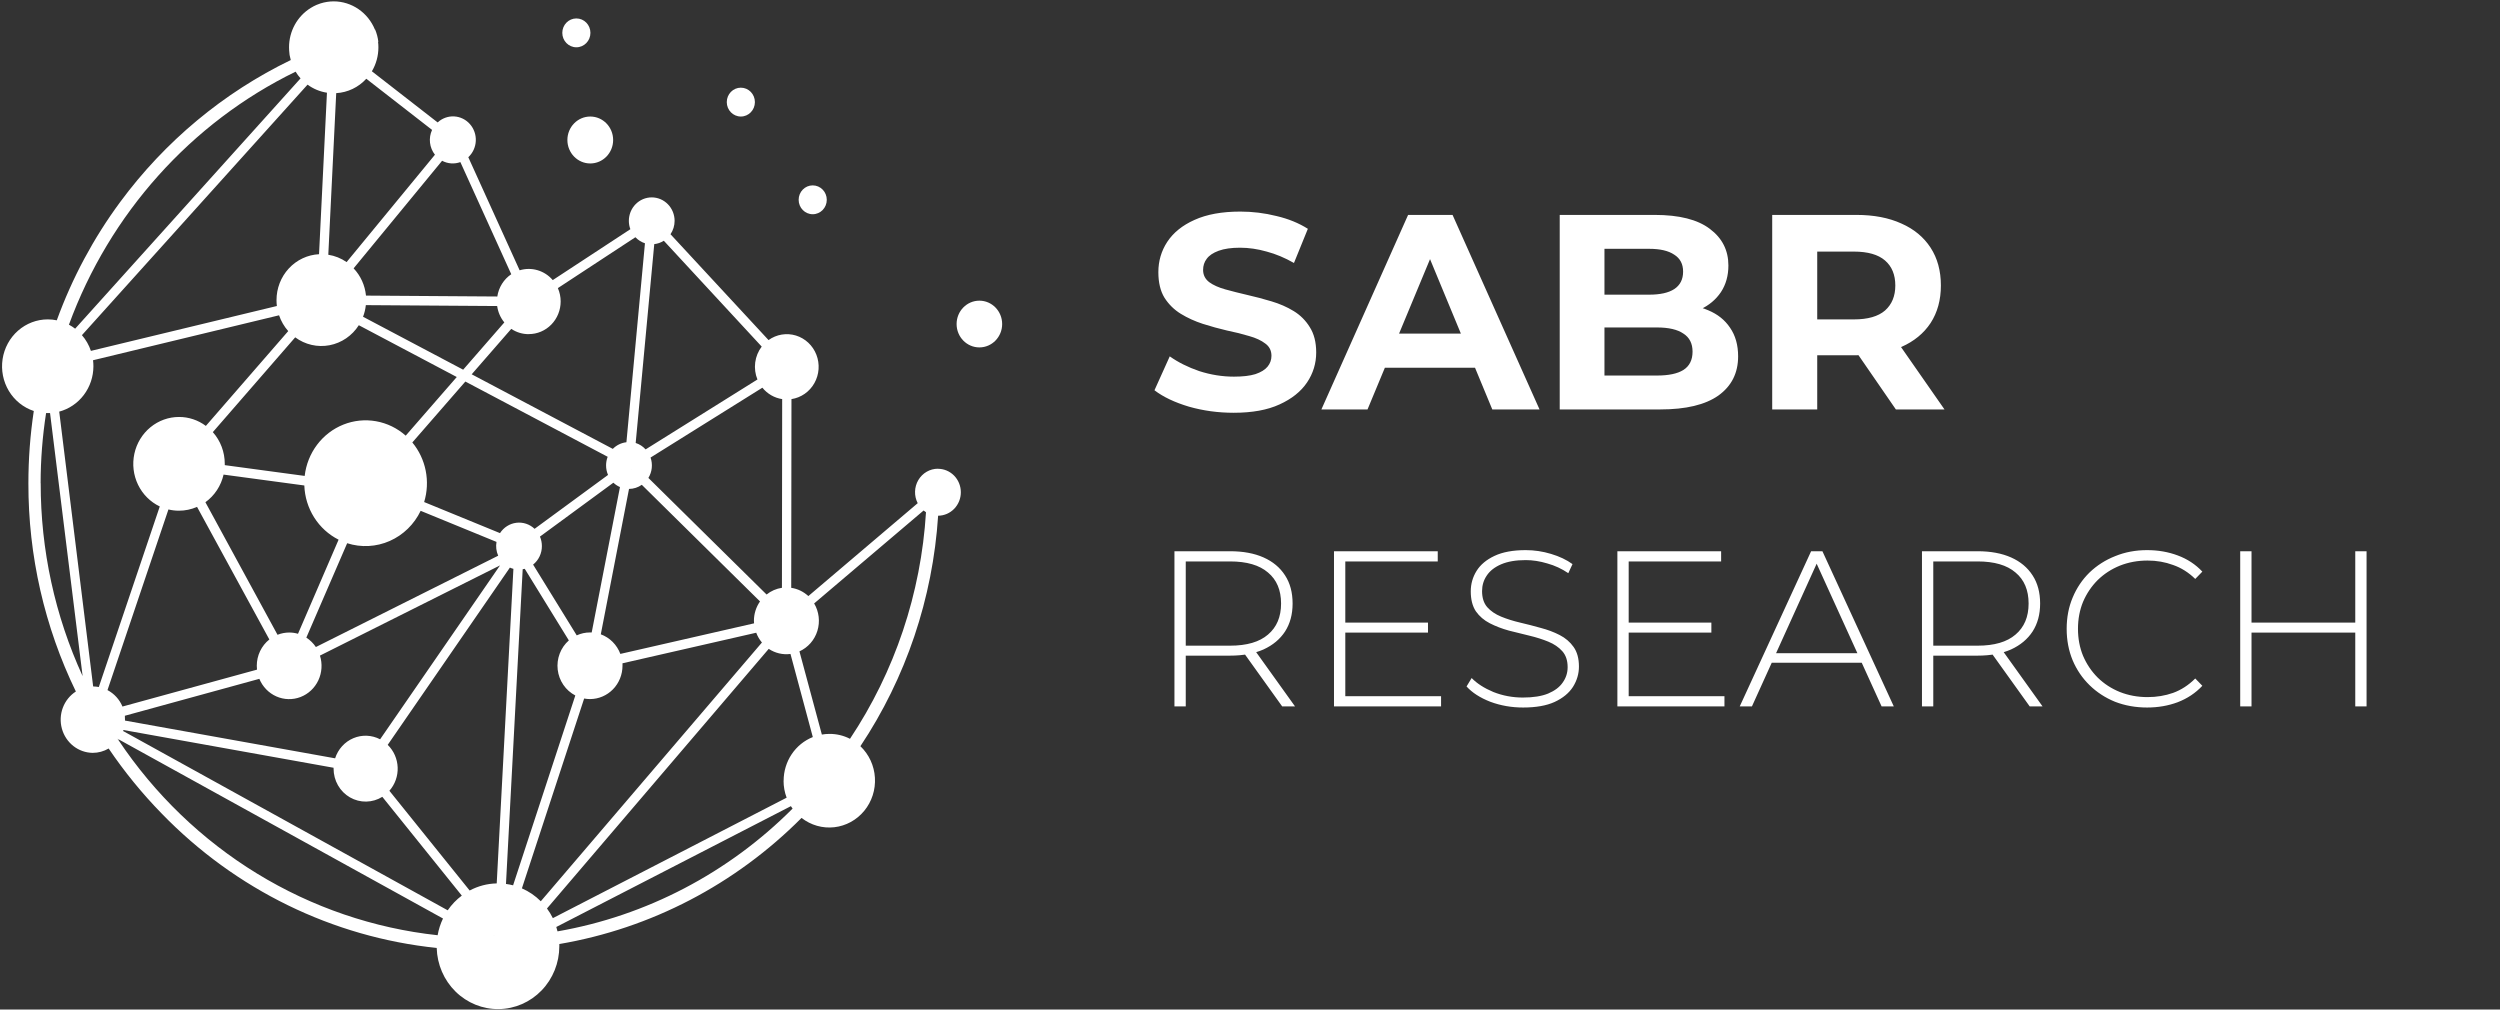 <svg width="998" height="403" viewBox="0 0 998 403" fill="none" xmlns="http://www.w3.org/2000/svg">
<rect x="0" y="0" width="998" height="403" fill="#333333" stroke="none"/>
<g clip-path="url(#clip0_36_4)">
<path d="M197.286 373.649L197.172 373.581L197.181 373.512L197.286 373.649Z" fill="white"/>
<path d="M374.421 187.112C372.846 187.111 371.296 187.528 369.924 188.323C368.552 189.118 367.404 190.263 366.591 191.648C365.778 193.033 365.329 194.61 365.286 196.226C365.243 197.842 365.609 199.441 366.348 200.869L322.691 237.956C320.783 236.184 318.403 235.037 315.856 234.66L315.952 159.324C317.849 159.037 319.658 158.313 321.244 157.207C322.83 156.101 324.151 154.641 325.108 152.936C326.065 151.232 326.634 149.327 326.772 147.365C326.909 145.403 326.612 143.434 325.902 141.607C325.193 139.779 324.089 138.14 322.674 136.813C321.259 135.485 319.569 134.503 317.731 133.941C315.894 133.378 313.956 133.25 312.063 133.565C310.17 133.88 308.371 134.63 306.801 135.76L267.662 93.501C268.734 91.938 269.306 90.073 269.302 88.163C269.302 85.678 268.34 83.296 266.627 81.539C264.915 79.782 262.592 78.796 260.17 78.796C257.748 78.796 255.425 79.782 253.713 81.539C252 83.296 251.038 85.678 251.038 88.163C251.036 89.302 251.239 90.433 251.639 91.497L220.66 111.815C219.052 109.932 216.952 108.563 214.608 107.87C212.265 107.176 209.776 107.188 207.439 107.904L186.945 62.76C188.739 61.096 189.816 58.767 189.938 56.288C190.059 53.809 189.216 51.382 187.593 49.541C185.97 47.7 183.7 46.596 181.283 46.471C178.866 46.346 176.5 47.211 174.705 48.876L148.559 28.539L148.454 28.46C150.161 25.586 151.062 22.284 151.056 18.918C151.06 18.175 151.016 17.434 150.923 16.698H151.037C150.84 15.014 150.409 13.368 149.76 11.809H149.665C148.309 8.488 146.031 5.649 143.114 3.647C140.197 1.644 136.77 0.565 133.26 0.545C131.457 0.547 129.664 0.824 127.941 1.367C127.398 1.543 126.864 1.748 126.34 1.963C125.538 2.31 124.764 2.718 124.023 3.185C121.386 4.815 119.205 7.116 117.692 9.866C116.179 12.616 115.385 15.721 115.387 18.878C115.386 19.752 115.444 20.624 115.559 21.489C115.564 21.518 115.564 21.548 115.559 21.577L115.616 21.978L115.673 22.262C115.773 22.84 115.907 23.411 116.074 23.973C89.233 36.955 65.858 56.413 47.948 80.683C37.332 95.069 28.817 110.965 22.669 127.869C21.483 127.622 20.276 127.497 19.066 127.498C14.713 127.502 10.506 129.099 7.2 132.003C3.895 134.907 1.709 138.926 1.037 143.337C0.364 147.747 1.249 152.259 3.532 156.06C5.815 159.86 9.346 162.699 13.489 164.066C12.051 173.62 11.33 183.273 11.335 192.939C11.275 221.776 17.763 250.231 30.285 276.049C27.919 277.569 26.097 279.835 25.091 282.506C24.084 285.177 23.948 288.11 24.703 290.867C25.457 293.624 27.061 296.057 29.275 297.801C31.489 299.544 34.194 300.506 36.986 300.542C39.227 300.548 41.43 299.948 43.372 298.802C49.66 308.092 56.748 316.783 64.553 324.771C93.993 355.144 132.791 374.104 174.334 378.421C174.513 385.014 177.214 391.27 181.853 395.837C186.492 400.404 192.697 402.915 199.127 402.828C205.556 402.74 211.694 400.061 216.214 395.37C220.733 390.679 223.272 384.351 223.281 377.756C223.281 377.453 223.281 377.159 223.281 376.856C259.783 370.645 293.54 353.069 319.974 326.511C323.705 329.427 328.386 330.758 333.047 330.23C337.709 329.702 341.993 327.355 345.014 323.675C348.034 319.995 349.559 315.264 349.271 310.462C348.984 305.66 346.907 301.156 343.471 297.883C361.649 270.612 372.363 238.839 374.498 205.875C375.697 205.867 376.883 205.616 377.988 205.138C379.092 204.659 380.095 203.962 380.937 203.087C381.779 202.211 382.445 201.174 382.896 200.034C383.348 198.894 383.576 197.675 383.568 196.445C383.559 195.215 383.315 193.998 382.849 192.865C382.382 191.732 381.703 190.704 380.849 189.84C379.995 188.976 378.984 188.293 377.873 187.83C376.762 187.367 375.573 187.133 374.374 187.141L374.421 187.112ZM312.244 159.314L312.148 234.651C309.912 234.977 307.798 235.901 306.019 237.33L258.835 190.788C259.571 189.588 260.032 188.233 260.182 186.823C260.332 185.414 260.169 183.988 259.703 182.653L304.342 154.768C306.326 157.222 309.122 158.841 312.196 159.314H312.244ZM301.024 248.838L247.645 261.041C246.971 259.236 245.924 257.602 244.577 256.252C243.229 254.902 241.613 253.867 239.838 253.218L251.105 195.179C252.927 195.166 254.703 194.594 256.205 193.536L303.398 240.097C301.811 242.354 300.96 245.068 300.967 247.85C300.967 248.173 301.024 248.506 301.024 248.838ZM199.603 212.827L169.32 200.419C170.554 196.368 170.768 192.062 169.943 187.902C169.118 183.743 167.28 179.865 164.601 176.63L185.772 152.313L242.583 182.35C242.16 183.453 241.944 184.627 241.945 185.812C241.941 187.115 242.208 188.405 242.726 189.595L213.406 211.106C212.434 210.187 211.279 209.495 210.021 209.078C208.763 208.662 207.432 208.53 206.119 208.693C204.807 208.855 203.544 209.309 202.419 210.021C201.294 210.733 200.333 211.687 199.603 212.817V212.827ZM49.845 285.729L103.529 270.994C104.827 274.145 107.261 276.659 110.324 278.012C113.386 279.365 116.84 279.451 119.963 278.253C123.086 277.055 125.637 274.666 127.083 271.584C128.529 268.502 128.758 264.966 127.722 261.715L199.613 225.704L151.743 295.125C150.097 294.266 148.291 293.782 146.446 293.706C144.601 293.631 142.763 293.965 141.056 294.687C139.349 295.409 137.815 296.5 136.558 297.887C135.301 299.274 134.352 300.924 133.775 302.722L49.892 287.655C49.902 287.525 49.902 287.394 49.892 287.264C49.905 286.752 49.889 286.239 49.845 285.729ZM182.341 150.505L161.961 173.912C158.596 170.926 154.502 168.937 150.118 168.158C145.734 167.38 141.225 167.842 137.078 169.495C132.931 171.148 129.301 173.93 126.58 177.54C123.858 181.15 122.147 185.453 121.631 189.987L89.727 185.684C89.727 185.508 89.727 185.332 89.727 185.147C89.734 180.47 88.034 175.959 84.961 172.504L117.847 134.665C119.805 136.114 122.029 137.14 124.385 137.682C126.74 138.224 129.179 138.27 131.553 137.818C133.926 137.365 136.186 136.424 138.195 135.05C140.204 133.676 141.92 131.899 143.24 129.825L182.341 150.505ZM144.927 126.452C145.499 124.962 145.874 123.4 146.042 121.807L198.469 122.169C198.799 124.583 199.79 126.852 201.328 128.71L184.895 147.581L144.927 126.452ZM198.869 221.842L126.101 258.293C125.087 256.793 123.791 255.517 122.288 254.538L138.588 216.855C144.179 218.644 150.209 218.324 155.59 215.951C160.97 213.579 165.346 209.312 167.928 203.92L198.202 216.327C197.877 218.183 198.109 220.096 198.869 221.813V221.842ZM89.25 189.459L121.488 193.8C121.646 198.339 123.002 202.748 125.411 206.559C127.819 210.369 131.191 213.438 135.166 215.438L118.962 253.003C117.827 252.672 116.653 252.504 115.473 252.505C113.869 252.504 112.279 252.809 110.783 253.404L81.996 200.488C85.655 197.852 88.238 193.925 89.25 189.459ZM216.322 217.999C216.323 216.694 216.061 215.402 215.55 214.206L244.861 192.695C245.634 193.427 246.524 194.016 247.492 194.435L236.206 252.475H235.52C233.696 252.471 231.892 252.867 230.23 253.639L212.815 225.391C213.911 224.516 214.797 223.395 215.405 222.113C216.013 220.832 216.327 219.425 216.322 217.999ZM251.953 187.298L252.087 187.366H252.039L251.953 187.298ZM261.18 97.451C262.535 97.307 263.84 96.846 264.993 96.102L304.075 138.361C302.676 140.195 301.78 142.38 301.48 144.688C301.18 146.997 301.487 149.346 302.369 151.492L257.73 179.397C256.65 178.201 255.283 177.318 253.764 176.836L261.18 97.451ZM211.08 133.374C212.749 133.378 214.403 133.044 215.947 132.392C217.49 131.74 218.894 130.783 220.076 129.574C221.259 128.366 222.198 126.93 222.839 125.349C223.481 123.768 223.812 122.073 223.815 120.36C223.821 118.516 223.44 116.692 222.699 115.012L253.65 94.704C254.707 95.819 256.017 96.649 257.463 97.119L250.066 176.542C248.015 176.772 246.1 177.705 244.633 179.192L188.298 149.419L204.093 131.282C206.169 132.675 208.599 133.41 211.08 133.394V133.374ZM176.488 64.178C177.603 64.775 178.826 65.13 180.08 65.221C181.335 65.311 182.594 65.136 183.78 64.706L204.093 109.468C202.61 110.469 201.348 111.778 200.389 113.311C199.43 114.843 198.795 116.566 198.526 118.366L146.1 118.004C145.703 113.907 143.962 110.071 141.162 107.121L176.488 64.178ZM134.213 37.182C138.788 36.927 143.09 34.871 146.224 31.443L146.319 31.511L172.484 51.858C171.744 53.452 171.458 55.227 171.661 56.98C171.863 58.733 172.545 60.391 173.628 61.763L138.36 104.628C136.169 103.104 133.675 102.102 131.058 101.695L134.213 37.28V37.182ZM130.515 37.006V37.084L127.36 101.48C122.773 101.716 118.451 103.754 115.29 107.171C112.13 110.588 110.372 115.122 110.383 119.832C110.382 120.61 110.43 121.388 110.526 122.159L36.29 140.072C35.516 137.755 34.297 135.621 32.706 133.795L122.775 33.789C125.063 35.475 127.71 36.578 130.496 37.006H130.515ZM118.009 28.607C118.581 29.563 119.242 30.46 119.982 31.286L29.999 131.213C29.214 130.614 28.386 130.078 27.52 129.61C43.809 85.202 76.243 48.999 118.009 28.607ZM16.215 192.871C16.226 183.505 16.956 174.155 18.398 164.907H19.027C19.339 164.907 19.657 164.907 19.981 164.907L32.982 269.899C21.931 245.814 16.215 219.519 16.244 192.9L16.215 192.871ZM37.186 274.025L23.641 164.32C27.544 163.274 30.999 160.932 33.468 157.66C35.937 154.388 37.281 150.369 37.291 146.232C37.293 145.421 37.242 144.611 37.138 143.807L111.403 125.865C112.193 128.2 113.439 130.346 115.063 132.172L82.177 170.021C79.069 167.695 75.32 166.445 71.473 166.452C67.313 166.451 63.277 167.907 60.033 170.579C56.789 173.251 54.532 176.979 53.634 181.146C52.737 185.313 53.254 189.669 55.099 193.494C56.944 197.319 60.007 200.383 63.781 202.179L39.445 274.26C38.719 274.115 37.982 274.04 37.243 274.035L37.186 274.025ZM42.905 275.502L67.241 203.372C68.611 203.707 70.016 203.875 71.425 203.871C73.913 203.874 76.375 203.355 78.66 202.345L107.523 255.281C105.961 256.519 104.697 258.107 103.828 259.924C102.959 261.741 102.508 263.739 102.509 265.763C102.509 266.283 102.538 266.802 102.595 267.318L48.891 282.053C47.709 279.233 45.61 276.922 42.953 275.511L42.905 275.502ZM174.705 373.346C149.224 370.59 124.629 362.19 102.622 348.729C80.615 335.268 61.72 317.065 47.242 295.379L46.928 294.92L47.395 295.174L176.841 366.668C175.826 368.78 175.107 371.028 174.705 373.346ZM178.728 363.393L49.158 291.83C49.208 291.696 49.25 291.559 49.282 291.42L133.165 306.487C133.155 306.61 133.155 306.735 133.165 306.858C133.165 309.189 133.769 311.478 134.916 313.49C136.063 315.502 137.711 317.165 139.691 318.308C141.671 319.452 143.912 320.034 146.184 319.996C148.456 319.958 150.677 319.302 152.62 318.093L184.352 357.526C182.175 359.151 180.275 361.133 178.728 363.393ZM197.172 373.581V373.512L197.277 373.649L197.172 373.581ZM198.288 352.657C194.523 352.737 190.827 353.708 187.488 355.492L155.441 315.678C157.687 313.138 158.875 309.798 158.75 306.372C158.625 302.945 157.198 299.705 154.774 297.345L203.549 226.584C204.002 226.791 204.471 226.958 204.951 227.083L198.288 352.657ZM201.986 352.872L208.659 227.239C208.935 227.199 209.208 227.143 209.478 227.073L227.084 255.653C225.461 257.076 224.205 258.889 223.429 260.93C222.653 262.972 222.381 265.178 222.637 267.353C222.892 269.528 223.668 271.604 224.894 273.398C226.121 275.191 227.761 276.646 229.667 277.633L204.827 353.419C203.891 353.181 202.943 352.998 201.986 352.872ZM215.884 359.785C213.705 357.601 211.148 355.854 208.344 354.632L233.194 278.846C233.964 278.995 234.746 279.071 235.53 279.07C238.969 279.068 242.268 277.665 244.7 275.17C247.133 272.675 248.5 269.292 248.503 265.763C248.503 265.421 248.503 265.088 248.503 264.785L301.882 252.583C302.417 254.011 303.187 255.334 304.161 256.494L215.884 359.785ZM222.556 371.801C222.413 371.215 222.251 370.618 222.07 370.051L315.723 321.818C315.933 322.17 316.161 322.512 316.4 322.796C290.715 348.539 257.988 365.634 222.585 371.801H222.556ZM312.797 311.669C312.795 313.983 313.212 316.277 314.026 318.435L220.698 366.521C220.033 365.166 219.248 363.877 218.353 362.669L306.877 259.026C309.445 260.739 312.523 261.46 315.561 261.06L324.473 294.235C321.046 295.6 318.1 297.995 316.022 301.105C313.944 304.216 312.829 307.898 312.825 311.669H312.797ZM369.655 204.487C367.67 236.888 357.187 268.137 339.315 294.93C336.771 293.624 333.962 292.954 331.117 292.974C330.101 292.973 329.087 293.061 328.086 293.238L319.135 260.024C320.831 259.26 322.348 258.133 323.584 256.718C324.821 255.304 325.748 253.635 326.304 251.823C326.86 250.011 327.032 248.098 326.808 246.212C326.585 244.326 325.971 242.511 325.007 240.889L368.702 203.793C369.004 204.047 369.322 204.279 369.655 204.487Z" fill="white"/>
<path d="M313.948 247.831H313.94V247.841H313.948V247.831Z" fill="white"/>
<path d="M235.635 65.254C240.678 65.254 244.766 61.06 244.766 55.887C244.766 50.714 240.678 46.52 235.635 46.52C230.591 46.52 226.503 50.714 226.503 55.887C226.503 61.06 230.591 65.254 235.635 65.254Z" fill="white"/>
<path d="M230.086 18.879C233.187 18.879 235.7 16.3 235.7 13.12C235.7 9.939 233.187 7.361 230.086 7.361C226.985 7.361 224.471 9.939 224.471 13.12C224.471 16.3 226.985 18.879 230.086 18.879Z" fill="white"/>
<path d="M295.744 46.52C298.845 46.52 301.358 43.942 301.358 40.761C301.358 37.58 298.845 35.002 295.744 35.002C292.643 35.002 290.13 37.58 290.13 40.761C290.13 43.942 292.643 46.52 295.744 46.52Z" fill="white"/>
<path d="M324.435 85.522C327.536 85.522 330.05 82.944 330.05 79.763C330.05 76.583 327.536 74.004 324.435 74.004C321.334 74.004 318.821 76.583 318.821 79.763C318.821 82.944 321.334 85.522 324.435 85.522Z" fill="white"/>
<path d="M390.97 138.684C395.992 138.684 400.063 134.507 400.063 129.356C400.063 124.204 395.992 120.028 390.97 120.028C385.947 120.028 381.876 124.204 381.876 129.356C381.876 134.507 385.947 138.684 390.97 138.684Z" fill="white"/>
<path d="M252.085 187.386L252.066 187.396L252.019 187.435L251.953 187.317L252.085 187.386Z" fill="white"/>
<path d="M206.514 219.749L206.504 219.759L206.476 219.749H206.514Z" fill="white"/>
<path d="M206.552 222.233L206.524 222.263L206.514 222.253L206.552 222.233Z" fill="white"/>
<path d="M207.199 218H207.19L207.181 217.99L207.199 218Z" fill="white"/>
<path d="M115.415 265.744V265.764L115.387 265.754L115.406 265.744H115.415Z" fill="white"/>
<path d="M47.394 295.174L47.241 295.379L46.927 294.92L47.394 295.174Z" fill="white"/>
<path d="M468.838 282V220.053H491.05C496.242 220.053 500.696 220.879 504.413 222.531C508.13 224.183 510.991 226.572 512.997 229.699C515.003 232.767 516.006 236.513 516.006 240.938C516.006 245.245 515.003 248.962 512.997 252.088C510.991 255.156 508.13 257.546 504.413 259.257C500.696 260.908 496.242 261.734 491.05 261.734H471.316L473.351 259.611V282H468.838ZM511.847 282L495.74 259.522H500.873L516.979 282H511.847ZM473.351 259.876L471.316 257.752H491.05C497.717 257.752 502.761 256.277 506.183 253.327C509.664 250.377 511.404 246.248 511.404 240.938C511.404 235.569 509.664 231.439 506.183 228.549C502.761 225.599 497.717 224.124 491.05 224.124H471.316L473.351 221.911V259.876ZM536.513 248.549H570.053V252.531H536.513V248.549ZM537.044 277.929H575.274V282H532.531V220.053H573.947V224.124H537.044V277.929ZM608.013 282.442C603.411 282.442 599.045 281.676 594.915 280.142C590.844 278.549 587.688 276.513 585.446 274.035L587.482 270.673C589.605 272.855 592.496 274.714 596.154 276.248C599.871 277.723 603.794 278.46 607.924 278.46C612.054 278.46 615.417 277.929 618.013 276.867C620.668 275.746 622.614 274.271 623.853 272.442C625.151 270.614 625.8 268.578 625.8 266.336C625.8 263.681 625.092 261.557 623.676 259.965C622.26 258.372 620.402 257.103 618.101 256.159C615.8 255.215 613.293 254.419 610.579 253.77C607.865 253.121 605.122 252.442 602.349 251.734C599.576 250.967 597.039 249.994 594.738 248.814C592.437 247.634 590.579 246.041 589.163 244.035C587.806 241.97 587.128 239.316 587.128 236.071C587.128 233.121 587.895 230.407 589.429 227.929C590.962 225.451 593.352 223.445 596.597 221.911C599.842 220.377 604.001 219.61 609.075 219.61C612.496 219.61 615.859 220.112 619.163 221.115C622.526 222.118 625.387 223.475 627.747 225.186L626.066 228.814C623.47 227.044 620.668 225.746 617.659 224.92C614.709 224.035 611.847 223.593 609.075 223.593C605.122 223.593 601.847 224.153 599.252 225.274C596.656 226.395 594.738 227.9 593.499 229.787C592.26 231.616 591.641 233.681 591.641 235.982C591.641 238.637 592.319 240.761 593.676 242.354C595.092 243.947 596.951 245.215 599.252 246.159C601.552 247.103 604.089 247.9 606.862 248.549C609.635 249.198 612.378 249.906 615.092 250.672C617.806 251.38 620.314 252.324 622.614 253.504C624.915 254.684 626.774 256.277 628.19 258.283C629.606 260.289 630.314 262.885 630.314 266.071C630.314 268.962 629.517 271.675 627.924 274.212C626.331 276.69 623.883 278.696 620.579 280.23C617.334 281.705 613.145 282.442 608.013 282.442ZM649.639 248.549H683.179V252.531H649.639V248.549ZM650.17 277.929H688.4V282H645.657V220.053H687.073V224.124H650.17V277.929ZM694.501 282L722.997 220.053H727.51L756.006 282H751.139L724.236 222.885H726.183L699.369 282H694.501ZM704.944 264.566L706.448 260.761H743.528L745.032 264.566H704.944ZM767.252 282V220.053H789.464C794.656 220.053 799.11 220.879 802.827 222.531C806.544 224.183 809.405 226.572 811.411 229.699C813.417 232.767 814.42 236.513 814.42 240.938C814.42 245.245 813.417 248.962 811.411 252.088C809.405 255.156 806.544 257.546 802.827 259.257C799.11 260.908 794.656 261.734 789.464 261.734H769.73L771.765 259.611V282H767.252ZM810.261 282L794.155 259.522H799.287L815.394 282H810.261ZM771.765 259.876L769.73 257.752H789.464C796.131 257.752 801.175 256.277 804.597 253.327C808.078 250.377 809.818 246.248 809.818 240.938C809.818 235.569 808.078 231.439 804.597 228.549C801.175 225.599 796.131 224.124 789.464 224.124H769.73L771.765 221.911V259.876ZM857.139 282.442C852.538 282.442 848.26 281.676 844.307 280.142C840.414 278.549 837.021 276.336 834.13 273.504C831.24 270.673 828.998 267.369 827.405 263.593C825.812 259.758 825.015 255.569 825.015 251.026C825.015 246.484 825.812 242.324 827.405 238.549C828.998 234.714 831.24 231.38 834.13 228.549C837.08 225.717 840.502 223.534 844.396 222C848.29 220.407 852.538 219.61 857.139 219.61C861.505 219.61 865.576 220.318 869.352 221.734C873.187 223.15 876.461 225.304 879.175 228.195L876.343 231.115C873.688 228.519 870.738 226.661 867.493 225.54C864.308 224.36 860.915 223.77 857.316 223.77C853.364 223.77 849.676 224.448 846.254 225.805C842.892 227.162 839.942 229.08 837.405 231.557C834.927 234.035 832.98 236.926 831.564 240.23C830.207 243.534 829.529 247.133 829.529 251.026C829.529 254.92 830.207 258.519 831.564 261.823C832.98 265.127 834.927 268.018 837.405 270.496C839.942 272.973 842.892 274.891 846.254 276.248C849.676 277.605 853.364 278.283 857.316 278.283C860.915 278.283 864.308 277.723 867.493 276.602C870.738 275.422 873.688 273.504 876.343 270.85L879.175 273.77C876.461 276.661 873.187 278.844 869.352 280.319C865.576 281.735 861.505 282.442 857.139 282.442ZM940.221 220.053H944.734V282H940.221V220.053ZM898.805 282H894.292V220.053H898.805V282ZM940.752 252.531H898.274V248.549H940.752V252.531Z" fill="white"/>
<path d="M492.478 164.779C486.266 164.779 480.313 163.965 474.618 162.338C468.923 160.637 464.338 158.456 460.862 155.793L466.964 142.259C470.292 144.626 474.211 146.586 478.723 148.139C483.308 149.618 487.93 150.358 492.589 150.358C496.139 150.358 498.987 150.025 501.131 149.359C503.35 148.62 504.977 147.621 506.012 146.364C507.048 145.107 507.565 143.665 507.565 142.038C507.565 139.967 506.752 138.34 505.125 137.156C503.498 135.899 501.353 134.901 498.691 134.161C496.028 133.348 493.07 132.608 489.816 131.943C486.636 131.203 483.419 130.315 480.165 129.28C476.985 128.245 474.063 126.914 471.401 125.286C468.739 123.659 466.557 121.515 464.856 118.852C463.229 116.19 462.415 112.788 462.415 108.646C462.415 104.209 463.599 100.178 465.965 96.555C468.406 92.857 472.03 89.936 476.837 87.791C481.718 85.572 487.819 84.463 495.141 84.463C500.022 84.463 504.829 85.055 509.562 86.238C514.295 87.347 518.474 89.048 522.098 91.341L516.551 104.986C512.927 102.915 509.303 101.399 505.68 100.437C502.056 99.402 498.506 98.884 495.03 98.884C491.554 98.884 488.707 99.291 486.488 100.104C484.269 100.918 482.679 101.99 481.718 103.322C480.756 104.579 480.276 106.058 480.276 107.759C480.276 109.756 481.089 111.383 482.716 112.64C484.343 113.823 486.488 114.785 489.15 115.524C491.813 116.264 494.734 117.003 497.914 117.743C501.168 118.483 504.385 119.333 507.565 120.294C510.819 121.256 513.778 122.55 516.44 124.177C519.103 125.804 521.247 127.949 522.874 130.611C524.575 133.274 525.426 136.639 525.426 140.706C525.426 145.07 524.206 149.063 521.765 152.687C519.324 156.311 515.664 159.232 510.783 161.451C505.975 163.67 499.874 164.779 492.478 164.779ZM527.5 163.448L562.111 85.794H579.861L614.583 163.448H595.724L567.325 94.891H574.425L545.915 163.448H527.5ZM544.805 146.808L549.576 133.163H589.512L594.393 146.808H544.805ZM622.639 163.448V85.794H660.579C670.341 85.794 677.663 87.643 682.544 91.341C687.499 95.038 689.976 99.92 689.976 105.984C689.976 110.052 688.978 113.601 686.981 116.634C684.984 119.592 682.248 121.885 678.772 123.512C675.296 125.139 671.302 125.952 666.791 125.952L668.899 121.404C673.78 121.404 678.106 122.217 681.878 123.844C685.65 125.397 688.571 127.727 690.642 130.833C692.787 133.939 693.859 137.748 693.859 142.259C693.859 148.915 691.234 154.129 685.983 157.901C680.732 161.599 673.003 163.448 662.797 163.448H622.639ZM640.5 149.914H661.466C666.126 149.914 669.638 149.174 672.005 147.695C674.446 146.142 675.666 143.702 675.666 140.374C675.666 137.119 674.446 134.716 672.005 133.163C669.638 131.536 666.126 130.722 661.466 130.722H639.169V117.632H658.36C662.724 117.632 666.052 116.892 668.344 115.413C670.711 113.86 671.894 111.531 671.894 108.425C671.894 105.392 670.711 103.137 668.344 101.658C666.052 100.104 662.724 99.328 658.36 99.328H640.5V149.914ZM707.465 163.448V85.794H741.078C748.03 85.794 754.02 86.94 759.049 89.233C764.078 91.452 767.961 94.669 770.697 98.884C773.434 103.1 774.802 108.129 774.802 113.971C774.802 119.74 773.434 124.732 770.697 128.947C767.961 133.089 764.078 136.269 759.049 138.488C754.02 140.706 748.03 141.816 741.078 141.816H717.449L725.436 133.939V163.448H707.465ZM756.83 163.448L737.417 135.271H756.609L776.244 163.448H756.83ZM725.436 135.936L717.449 127.505H740.079C745.626 127.505 749.768 126.322 752.504 123.955C755.24 121.515 756.609 118.187 756.609 113.971C756.609 109.682 755.24 106.354 752.504 103.987C749.768 101.621 745.626 100.437 740.079 100.437H717.449L725.436 91.895V135.936Z" fill="white"/>
</g>
<defs>
<clipPath id="clip0_36_4">
<rect width="997.642" height="403" fill="white"/>
</clipPath>
</defs>
</svg>
